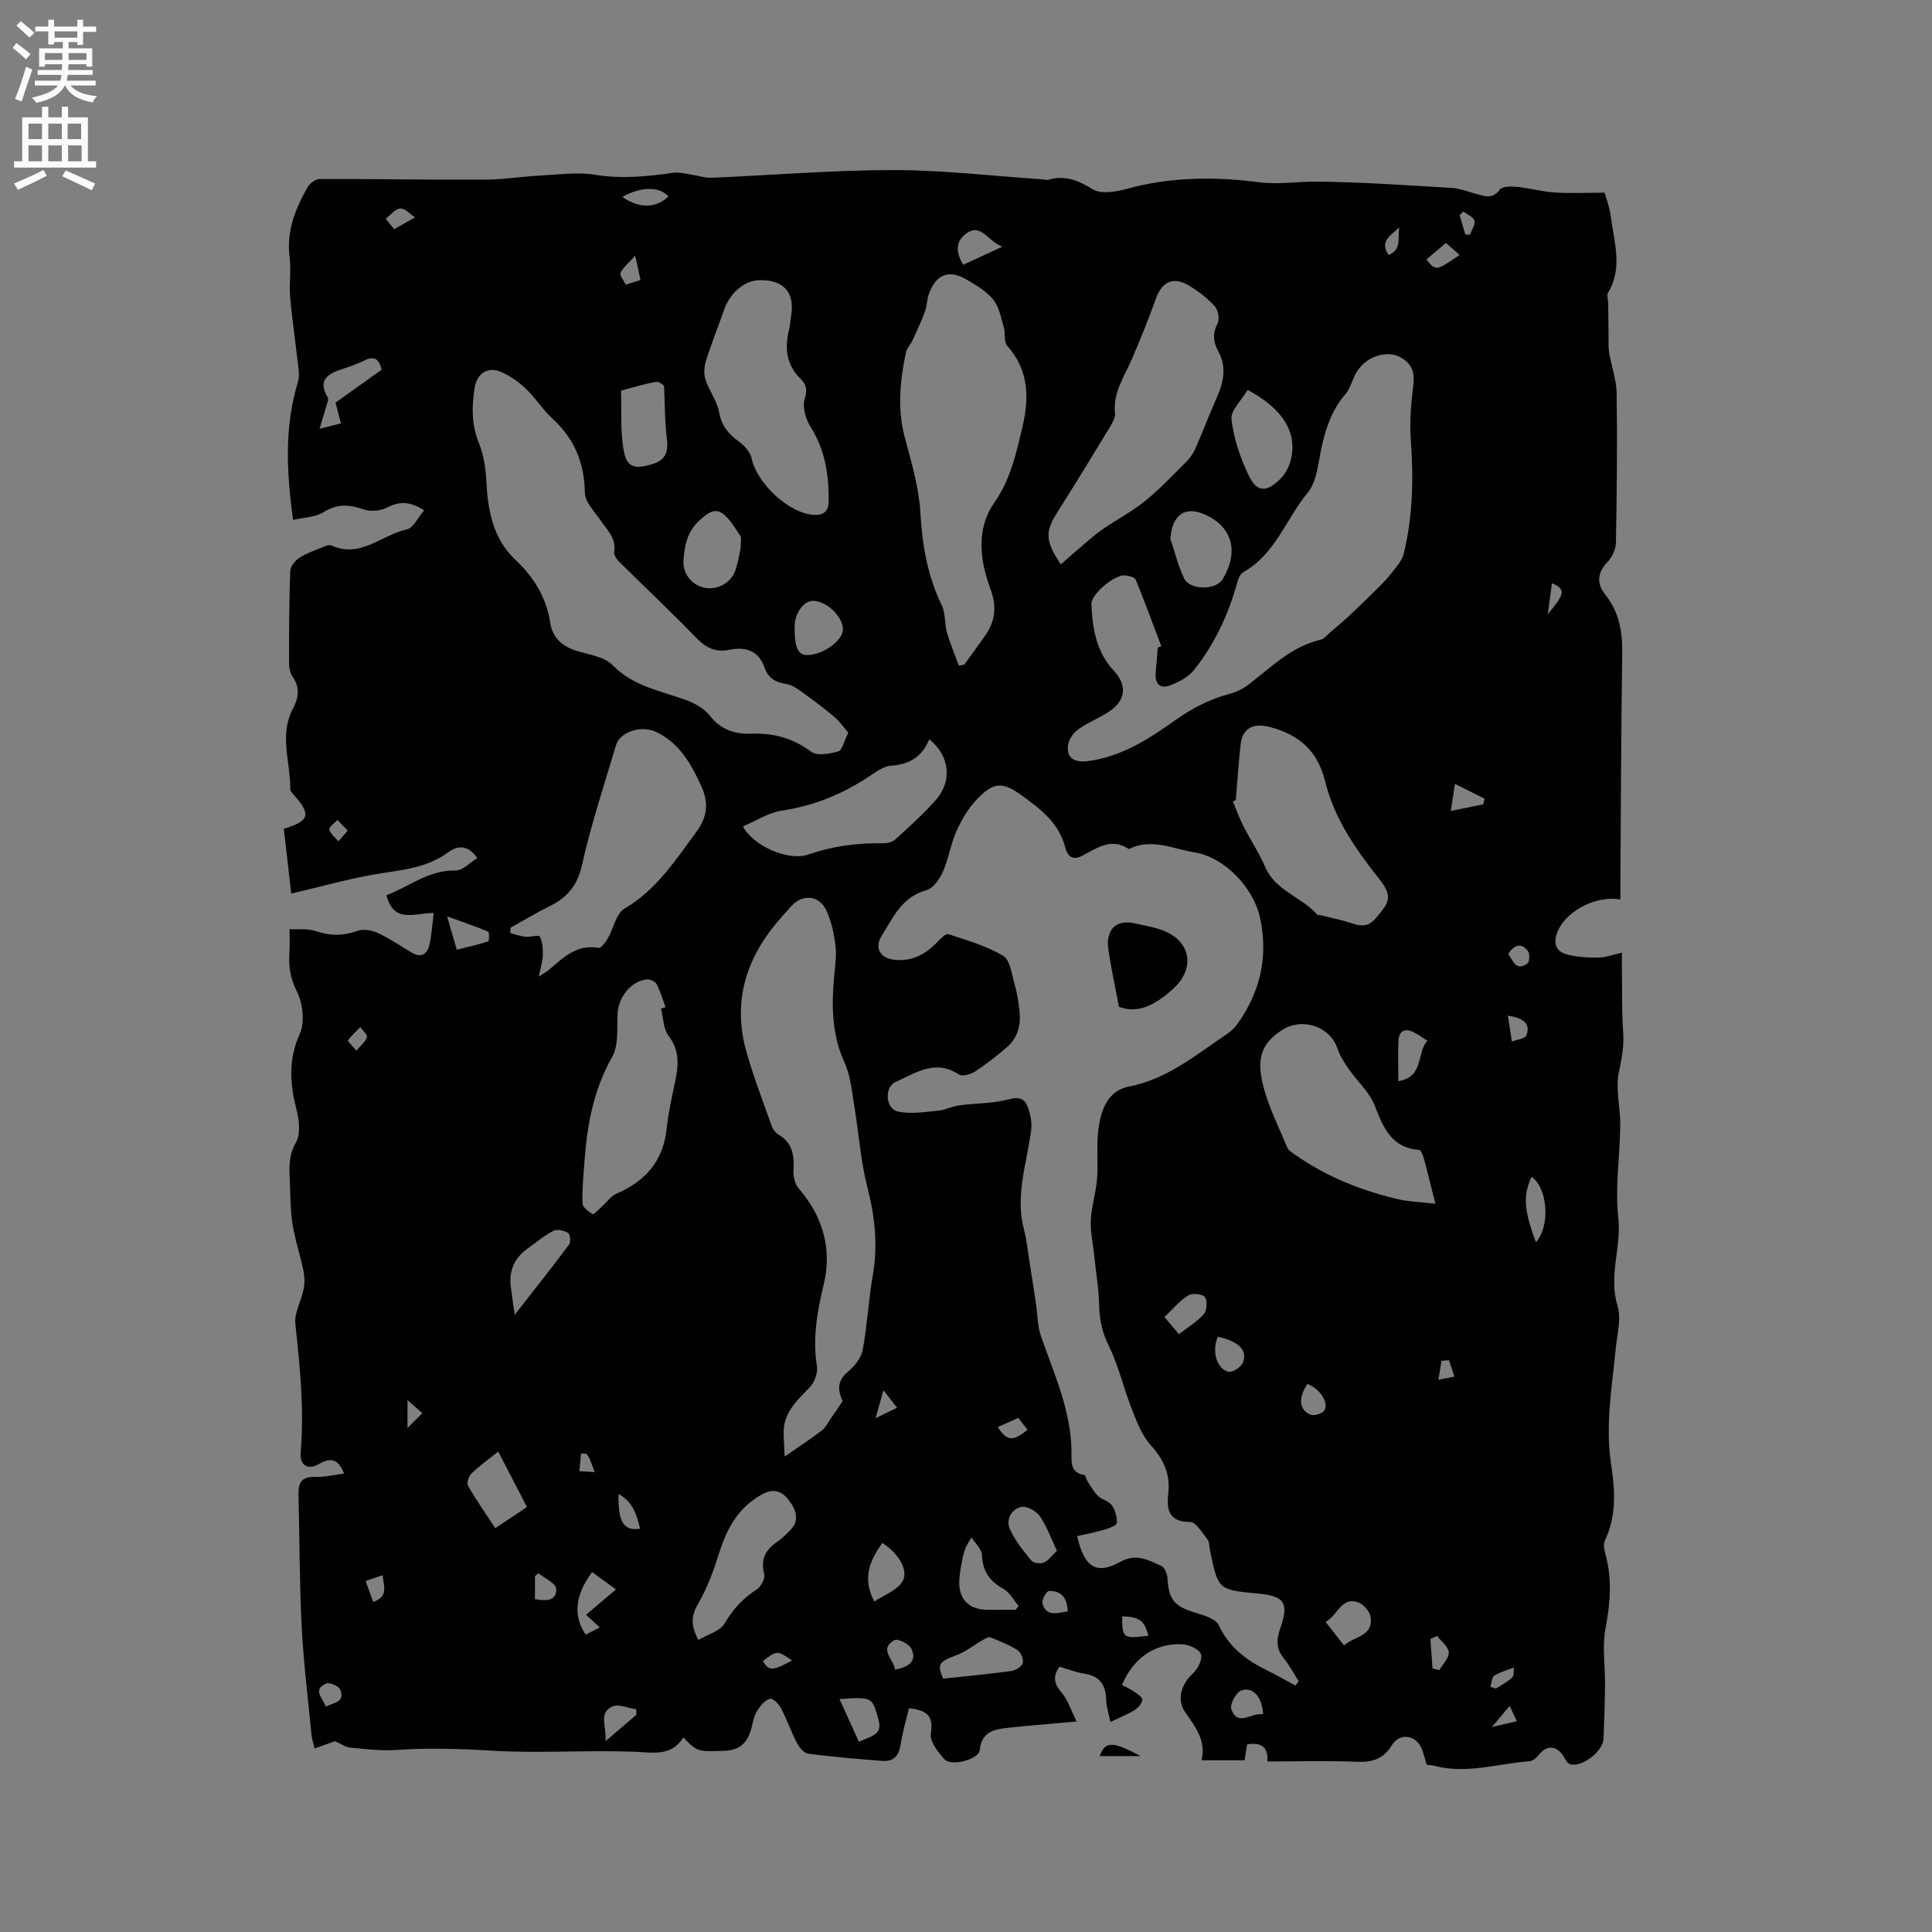 <svg enable-background="new 0 0 400 400" viewBox="0 0 400 400" xmlns="http://www.w3.org/2000/svg"><rect x="0" y="0" width="400" height="400" fill="#808080" stroke="none"/><g fill="#010102"><path d="m295.37 365.37c-.41-1.3-.63-2.58-1.19-3.69-1.31-2.56-4.48-2.85-5.99-.38-1.71 2.8-3.92 3.58-7.09 3.46-6.13-.24-12.28-.07-18.7-.07.22-3.11-1.39-3.98-4.19-3.54-.17 1.06-.34 2.07-.54 3.3-2.82 0-5.62 0-8.9 0 .99-4.04-1.27-6.9-3.4-9.97-1.83-2.63-.76-5.84 1.58-7.99 1.02-.93 2.03-2.88 1.71-3.97-.3-1-2.36-1.98-3.71-2.07-5.68-.4-10.37 2.82-12.64 8.41.8.43 1.68.8 2.44 1.33.69.49 1.79 1.18 1.75 1.73-.05.75-.85 1.66-1.58 2.12-1.41.89-2.99 1.5-5.02 2.48-.35-1.71-.82-3.07-.86-4.44-.08-3.03-1.15-5.02-4.41-5.53-1.76-.28-3.46-.95-5.28-1.47-1.43 2-1.15 3.5.43 5.34 1.32 1.53 1.95 3.65 3.13 6-5.46.49-9.88.84-14.29 1.31-2.84.3-5.42.85-5.77 4.6-.18 1.92-5.88 3.47-7.3 1.92-1.35-1.48-3.1-3.73-2.83-5.33.61-3.68-.84-4.85-4.53-5.24-.57 2.42-1.33 4.92-1.72 7.48-.35 2.27-1.39 3.59-3.69 3.42-5.16-.39-10.32-.83-15.45-1.49-.87-.11-1.84-1.28-2.31-2.19-1.22-2.34-2.09-4.87-3.31-7.21-.45-.87-1.61-2.08-2.24-1.97-.94.16-1.85 1.25-2.49 2.15-.59.84-.96 1.91-1.17 2.93-.68 3.29-1.98 5.58-5.92 5.69-5.37.15-5.4.32-8.42-2.77-2.49 3.98-6.17 3.12-10.1 2.96-9.82-.38-19.69.37-29.49-.22-6.65-.4-13.22-.61-19.86-.15-3.14.22-6.34-.18-9.5-.49-1.02-.1-1.97-.81-3.16-1.33-.99.35-2.44.87-4.24 1.52-.26-1.17-.55-2.04-.64-2.93-.72-7.49-1.65-14.97-2.03-22.48-.46-9.06-.41-18.14-.65-27.21-.06-2.46.69-3.7 3.41-3.61 1.95.07 3.91-.43 6.02-.69-1.11-2.84-2.58-3.51-5.18-1.99-2.3 1.35-4.03.28-3.8-2.4.76-8.93-.15-17.75-1.1-26.61-.25-2.32 1.25-4.8 1.73-7.25.24-1.23.19-2.6-.07-3.84-.68-3.26-1.77-6.44-2.27-9.72-.47-3.02-.4-6.13-.55-9.2-.13-2.6-.19-5 1.29-7.56.99-1.72.66-4.58.12-6.73-1.37-5.37-1.77-10.35.66-15.72 1.1-2.42.65-6.33-.6-8.81-1.4-2.78-1.75-5.29-1.53-8.16.1-1.36.02-2.74.02-4.74 1.89.12 3.82-.15 5.46.42 2.98 1.03 5.69.99 8.65-.07 1.23-.44 3.01-.09 4.27.5 2.39 1.11 4.58 2.64 6.86 3.99 2.04 1.21 3.3.36 3.74-1.69.44-2.03.57-4.13.87-6.48-3.85-.05-8.28 2.31-9.79-3.69 4.7-1.75 8.71-5.24 14.3-5.11 1.47.03 2.97-1.64 4.51-2.56-2.11-3.09-4.39-2.43-6.05-1.2-4.43 3.27-9.55 3.62-14.68 4.47-5.8.97-11.48 2.59-17.79 4.07-.51-4.4-1.03-8.96-1.54-13.42 5.35-1.62 5.66-2.9 2.16-6.93-.34-.39-.83-.86-.83-1.29.08-5.52-2.33-11.14.52-16.56 1.22-2.31 1.56-4.48-.09-6.8-.55-.78-.68-1.99-.68-3.01 0-6.26.02-12.51.25-18.76.03-.95.99-2.16 1.86-2.73 1.49-.97 3.23-1.56 4.9-2.24.56-.23 1.34-.54 1.79-.33 6 2.73 10.4-2.22 15.59-3.33 1.34-.29 2.28-2.44 3.59-3.95-2.87-1.84-5.04-1.93-7.6-.61-1.37.71-3.46.94-4.89.43-3-1.06-5.53-1.22-8.38.58-1.63 1.03-3.91 1.04-6.27 1.59-1.38-10.03-1.81-19.33 1.01-28.59.41-1.34.07-2.94-.09-4.4-.48-4.4-1.16-8.78-1.53-13.19-.23-2.74.24-5.55-.11-8.26-.69-5.38 1.21-10 3.73-14.46.46-.81 1.69-1.69 2.56-1.69 11.32-.03 22.63.19 33.95.14 4.01-.02 8.01-.67 12.02-.88 3.66-.19 7.43-.73 10.99-.14 5.46.9 10.74.37 16.1-.4 1.37-.2 2.83.25 4.25.45 1.22.17 2.45.63 3.66.58 12.6-.54 25.19-1.59 37.78-1.6 10.25 0 20.5 1.23 30.74 1.91.42.03.88.22 1.26.11 3.49-1.05 6.25.13 9.3 1.98 1.71 1.03 4.77.51 7-.11 8.96-2.48 18.19-2.55 27.12-1.39 4.32.56 8.19-.15 12.27-.11 9.28.1 18.56.75 27.84 1.31 1.77.11 3.5.8 5.24 1.28s3.29 1.04 4.74-.93c.51-.69 2.33-.69 3.5-.58 2.63.26 5.22.99 7.85 1.17 3.21.21 6.44.05 10.37.05.3 1.14 1.02 2.98 1.26 4.88.66 5.28 2.57 10.62-.55 15.81-.32.53.01 1.43.02 2.16.03 2.27.04 4.54.07 6.81.02 1.14-.06 2.29.12 3.4.48 2.86 1.52 5.69 1.56 8.54.15 10.28.04 20.57-.15 30.85-.03 1.36-.77 2.99-1.72 3.98-2.15 2.26-2.32 4.47-.48 6.79 2.8 3.52 3.57 7.49 3.5 11.9-.22 16.01-.27 32.02-.38 48.03-.01 1.05 0 2.09 0 3.18-4.74-.86-10.82 2.07-12.84 6.28-.92 1.91-1.05 4.22 1.48 5 2.12.65 4.47.75 6.72.75 1.53 0 3.05-.6 4.96-1.02 0 1.6-.02 2.83 0 4.06.06 4.12-.04 8.26.26 12.36.21 2.88-.29 5.49-.89 8.31-.74 3.49.33 7.32.29 11-.07 6.39-1.11 12.87-.41 19.16.68 6.11-2.07 11.98-.17 18.15.84 2.73-.09 6.05-.38 9.09-.77 7.97-2.19 15.79-.91 24 .77 4.96 1.14 10.55-1.32 15.59-.36.74-.14 1.9.11 2.79 1.43 5.14 1.02 10.17.03 15.39-.71 3.77-.07 7.8-.11 11.71-.04 3.71-.15 7.42-.3 11.13-.1 2.63-4.54 6.05-6.97 5.27-.61-.2-.99-1.17-1.44-1.82-1.47-2.13-3.44-2.12-5.02-.08-.45.59-1.23 1.25-1.89 1.3-6.47.46-12.85 2.64-19.43 1.02-.62-.18-1.24-.21-1.88-.3zm-27.16-16.39c.22-.29.45-.59.67-.88-1.01-1.6-1.89-3.3-3.08-4.76-1.62-1.98-1.54-3.93-.74-6.2 1.86-5.26.89-6.71-4.58-7.21-8.29-.76-8.29-.76-9.99-9.09-.15-.73-.09-1.62-.51-2.14-1.08-1.35-2.36-3.59-3.57-3.59-4.63-.01-4.89-2.78-4.52-6.06.44-4-1.06-6.98-3.71-9.93-1.81-2.02-2.85-4.84-3.87-7.44-1.69-4.31-2.73-8.92-4.75-13.06-1.32-2.69-1.91-5.2-1.98-8.12-.1-3.74-.72-7.47-1.11-11.21-.24-2.25-.76-4.52-.63-6.75.17-2.82 1.05-5.58 1.29-8.4.25-2.95-.08-5.95.15-8.9.35-4.52 1.58-9.34 6.46-10.28 7.91-1.54 13.68-6.44 19.97-10.66.86-.58 1.73-1.26 2.33-2.09 4.84-6.69 6.61-14.02 4.83-22.22-1.34-6.16-7.26-12.48-13.54-13.51-4.48-.73-8.95-3.02-13.61-.69-3.75-2.52-6.74-.07-9.89 1.49-1.88.93-2.89-.23-3.28-1.8-1.25-5.05-5.11-7.96-8.94-10.75-4.09-2.98-5.92-2.82-9.38.79-1.77 1.85-3.15 4.22-4.21 6.57-1.2 2.69-1.62 5.72-2.81 8.41-.67 1.51-2 3.42-3.4 3.8-5.07 1.38-6.92 5.67-9.28 9.46-1.56 2.51-.27 4.65 2.68 4.96 3.53.37 6.36-1.09 8.77-3.6.69-.72 1.82-1.89 2.37-1.71 3.87 1.26 7.88 2.43 11.35 4.48 1.43.85 1.75 3.75 2.34 5.78.51 1.72.77 3.52 1 5.31.39 2.99-.19 5.77-2.55 7.81-2.08 1.8-4.26 3.52-6.56 5.02-.92.6-2.69 1.12-3.4.65-4.88-3.25-8.99-.28-13.09 1.54-2.43 1.08-2.1 5.56.47 6.13 2.62.58 5.52.08 8.28-.17 1.5-.14 2.93-.91 4.43-1.11 3.41-.46 6.96-.36 10.25-1.25 2.39-.64 3.45.04 4.06 1.95.44 1.38.75 2.95.57 4.37-.87 6.83-3.37 13.52-1.51 20.58.58 2.2.8 4.5 1.16 6.76.46 2.86.9 5.72 1.33 8.59.34 2.26.31 4.65 1.04 6.78 2.72 7.89 6.31 15.51 6.32 24.12 0 1.89-.26 4.2 2.64 4.62.27.04.39.88.66 1.29.69 1.05 1.31 2.2 2.19 3.06.82.79 2.25 1.05 2.86 1.93.71 1.01 1.14 2.48 1.03 3.68-.05.55-1.65 1.1-2.63 1.39-1.84.54-3.73.89-5.59 1.32 1.51 6.47 3.96 8.06 8.86 5.36 3.38-1.87 5.87-.42 8.57.81.68.31 1.23 1.62 1.28 2.5.24 4.49 1.45 5.9 5.92 7.23 1.71.51 4.09 1.22 4.7 2.53 2.12 4.55 5.66 7.22 9.92 9.33 2.04.98 3.99 2.11 5.96 3.18zm-28.5-214.91c.24-.09.49-.18.73-.26-1.74-4.6-3.43-9.22-5.29-13.77-.22-.53-1.42-.83-2.2-.91-2.1-.23-7.06 3.83-6.98 5.93.19 5.03 1.01 9.94 4.65 13.82 2.79 2.99 2.49 6.18-1.06 8.49-2.03 1.32-4.35 2.23-6.32 3.64-.99.71-1.94 2.04-2.1 3.2-.38 2.64 1.13 3.77 4.25 3.35 6.84-.93 12.5-4.59 17.93-8.44 3.52-2.5 7.15-4.38 11.29-5.47 1.38-.37 2.78-1.06 3.91-1.93 4.68-3.59 8.88-7.9 14.95-9.28.63-.14 1.15-.84 1.7-1.31 1.5-1.29 3.01-2.56 4.45-3.91 1.98-1.85 3.92-3.74 5.83-5.65.96-.96 1.92-1.95 2.74-3.03.91-1.2 2.06-2.42 2.41-3.81 1.93-7.78 2.07-15.68 1.49-23.67-.27-3.74.05-7.56.52-11.29.32-2.54-.21-4.31-2.39-5.65-3.12-1.92-7.87-.22-9.7 3.55-.64 1.33-1.04 2.87-1.97 3.94-2.8 3.24-4.08 7.05-4.96 11.14-.68 3.18-.95 6.96-2.85 9.26-4.5 5.44-6.7 12.77-13.37 16.48-.81.45-1.16 1.97-1.48 3.06-1.83 6.27-4.64 12.07-8.68 17.16-1.19 1.5-3.23 2.54-5.08 3.24-1.89.71-3.03-.4-2.87-2.51.14-1.78.3-3.57.45-5.37zm-64.07 17.63c-1.01-1.16-1.81-2.37-2.88-3.26-2.17-1.83-4.45-3.54-6.75-5.19-.98-.7-2.09-1.48-3.22-1.64-2.2-.32-3.72-1.18-4.48-3.35-1.24-3.55-3.89-4.43-7.32-3.72-2.75.57-4.79-.37-6.76-2.41-5.21-5.37-10.67-10.51-15.99-15.78-.54-.53-1.18-1.44-1.08-2.06.45-2.81-1.38-4.49-2.76-6.47-1.29-1.86-3.28-3.88-3.31-5.86-.11-6.21-2.21-11.19-6.77-15.36-2.02-1.84-3.5-4.28-5.49-6.16-1.49-1.41-3.28-2.65-5.15-3.46-2.7-1.16-4.95.38-5.41 3.28-.62 3.91-.66 7.68.89 11.5.97 2.39 1.38 5.1 1.52 7.7.33 6.16 1.28 11.97 6.07 16.48 3.77 3.56 6.39 7.76 7.18 13.05.46 3.07 2.57 4.92 5.62 5.82 2.52.74 5.6 1.18 7.27 2.89 4.22 4.34 9.73 5.27 14.95 7.14 1.88.67 3.94 1.75 5.13 3.26 2.29 2.93 5.15 3.93 8.57 3.8 4.61-.17 8.67.89 12.48 3.74 1.22.91 3.84.44 5.62-.08.81-.25 1.17-2.12 2.07-3.86zm-1.18 138.39c-1.01-2.19-1.23-4.18 1.15-6.14 1.35-1.11 2.7-2.83 3.01-4.48.94-5.09 1.19-10.32 2.08-15.43 1.08-6.19.45-12.1-1.11-18.17-1.41-5.5-1.78-11.26-2.72-16.88-.5-3.01-.75-6.2-1.99-8.91-2.69-5.86-2.74-11.86-2.17-18.03.19-2.11.53-4.27.26-6.34-.31-2.48-.85-5.05-1.92-7.28-1.49-3.13-4.9-3.36-7.21-.83-1.07 1.17-2.13 2.36-3.15 3.58-6.5 7.84-8.97 16.69-6.14 26.62 1.47 5.16 3.4 10.2 5.2 15.26.26.74.86 1.52 1.53 1.91 2.94 1.75 3.15 4.42 3 7.44-.06 1.21.32 2.77 1.09 3.66 5.02 5.81 6.94 12.54 5.17 19.88-1.36 5.64-2.33 11.12-1.4 16.92.22 1.38-.52 3.36-1.52 4.39-2.67 2.75-5.48 5.28-5.38 9.54.04 1.69.15 3.38.22 4.76 2.92-2.03 5.36-3.61 7.67-5.38.8-.61 1.28-1.64 1.88-2.5.77-1.08 1.52-2.22 2.45-3.59zm24.06-152.27 1.11-.21c1.43-1.97 2.88-3.92 4.27-5.91 2.13-3.04 2.56-5.99 1.15-9.78-2.16-5.84-3-12.39.75-17.75 3.45-4.94 4.61-10.34 5.9-15.86 1.41-6.02 1.3-11.72-3.17-16.72-.74-.83-.34-2.59-.71-3.85-.58-1.96-.96-4.2-2.18-5.71-1.41-1.74-3.54-3-5.54-4.16-3.68-2.13-6.26-1.1-7.77 2.95-.44 1.17-.39 2.53-.83 3.71-.76 2.04-1.7 4.03-2.61 6.01-.39.84-1.15 1.56-1.33 2.43-1.22 5.84-1.81 11.66-.23 17.61 1.36 5.1 2.92 10.29 3.22 15.51.39 6.77 1.48 13.15 4.44 19.26.8 1.64.55 3.76 1.06 5.57.68 2.34 1.64 4.61 2.47 6.9zm21.11-20.97c1.37-1.2 2.56-2.27 3.78-3.3 1.58-1.33 3.1-2.73 4.79-3.91 2.91-2.02 6.1-3.67 8.84-5.88 3.04-2.45 5.74-5.33 8.51-8.09.8-.8 1.49-1.78 1.95-2.81 1.53-3.48 2.87-7.04 4.41-10.51 1.43-3.22 2.12-6.36.28-9.7-1-1.81-1.17-3.64-.1-5.71.47-.9.08-2.87-.66-3.64-1.64-1.73-3.61-3.26-5.7-4.41-2.97-1.63-5.23-.35-6.35 2.78-1.56 4.34-3.29 8.63-5.12 12.86-1.54 3.55-3.86 6.8-3.41 11.01.1.92-.53 2.02-1.06 2.89-3.57 5.87-7.15 11.74-10.82 17.54-2.59 4.06-2.64 5.93.66 10.88zm-108.07 85.36c1.27-.86 1.71-1.1 2.09-1.42 2.97-2.52 5.75-5.35 10.27-4.55.52.09 1.47-1.17 1.93-1.97 1.2-2.06 1.7-5.14 3.44-6.15 6.6-3.85 10.48-9.94 14.83-15.81 2.43-3.28 2.62-6.2 1.03-9.66-2.06-4.49-4.45-8.71-9.11-11.02-3.18-1.58-7.64-.21-8.51 2.69-2.45 8.21-5.16 16.37-7.02 24.72-.94 4.23-2.99 6.72-6.61 8.52-2.8 1.39-5.49 3.01-8.23 4.53v1.1c1.03.26 2.05.64 3.1.75 1.02.11 2.76-.44 2.98-.04.57 1.06.66 2.48.64 3.75-.02 1.25-.43 2.48-.83 4.56zm144.3-36.55c-.2.09-.4.17-.6.26.7 1.67 1.29 3.39 2.11 4.99 1.48 2.91 3.3 5.66 4.6 8.64 2.15 4.95 7.58 6.15 10.78 9.85.1.12.41.02.62.07 2.24.56 4.52 1.01 6.71 1.75 1.92.65 3.31.55 4.76-1.11 3.1-3.58 3.48-4.64.46-8.46-4.78-6.04-9.1-12.33-10.94-19.86-1.53-6.25-5.27-9.61-11.29-11.23-3.52-.95-5.85.1-6.23 3.7-.41 3.79-.66 7.6-.98 11.4zm-98.49-107.66c-3.25.04-6.23 2.58-7.52 6.3-1.2 3.48-2.59 6.89-3.69 10.4-.38 1.22-.48 2.75-.09 3.93.74 2.29 2.39 4.35 2.8 6.66.49 2.77 1.84 4.48 4 6.04 1.17.85 2.45 2.2 2.73 3.53 1.07 5.19 7.77 11.5 12.96 11.74 1.89.09 2.99-.71 3.01-2.77.05-5.47-.72-10.66-3.75-15.46-1.02-1.61-1.76-4.16-1.21-5.82.63-1.93.26-3.02-.88-4.14-2.98-2.93-3.3-6.39-2.35-10.2.23-.92.26-1.89.41-2.82.81-4.78-1.5-7.45-6.42-7.39zm139.81 191.22c-.96-3.8-1.62-6.57-2.37-9.32-.18-.67-.6-1.78-.97-1.81-5.73-.44-7.41-4.54-9.19-9.13-1.11-2.86-3.68-5.13-5.49-7.74-.89-1.29-1.77-2.67-2.26-4.15-1.53-4.59-7.26-6.44-11.35-3.88-4.77 2.99-5.24 6.44-4.12 11.19 1.08 4.56 3.29 8.87 5.11 13.25.25.6 1.01 1.02 1.6 1.44 6.41 4.51 13.56 7.36 21.12 9.17 2.36.57 4.86.62 7.92.98zm-160.33-40.39c.31-.1.63-.2.94-.3-.59-1.61-1.06-3.29-1.85-4.8-.29-.55-1.4-1.02-2.07-.95-3.24.35-5.85 3.71-6.01 7.07-.15 3.03.26 6.55-1.12 8.98-3.83 6.75-5.16 13.97-5.72 21.48-.22 2.94-.51 5.9-.42 8.84.02.79 1.22 1.71 2.09 2.22.25.14 1.24-.95 1.87-1.51 1.03-.91 1.88-2.2 3.07-2.72 5.98-2.59 9.69-6.74 10.39-13.44.34-3.25 1.07-6.46 1.74-9.66.7-3.36 1.05-6.48-1.33-9.56-1.1-1.44-1.08-3.75-1.58-5.65zm55.54-55.77c-1.52 3.74-4.22 5.21-7.95 5.47-1.45.1-2.92 1.17-4.22 2.04-5.61 3.77-11.63 6.26-18.39 7.27-2.75.41-5.31 2.12-8 3.26 2.09 4.07 9.43 7.21 13.39 5.85 5.08-1.75 10.23-2.46 15.56-2.36.87.02 1.98-.24 2.59-.79 2.89-2.64 5.82-5.27 8.4-8.19 3.44-3.89 2.86-9.19-1.38-12.55zm-47.8 186.48c1.99-1.18 4.49-1.82 5.41-3.39 1.73-2.93 3.77-5.21 6.61-7.03.9-.57 1.84-2.29 1.61-3.19-.79-3.06.23-5.05 2.68-6.7.96-.65 1.77-1.51 2.61-2.31 2.06-1.97 1.37-4.13.05-6.01-1.36-1.93-3.1-2.97-5.69-1.57-4.94 2.67-7.34 7-8.95 12.13-1.13 3.6-2.45 7.24-4.34 10.48-1.4 2.4-1.71 4.38.01 7.59zm113.72-258.81c-1.24 2.12-3.56 4.26-3.34 6.11.46 3.97 1.82 7.98 3.57 11.61 1.68 3.49 3.62 3.54 6.45.79 1-.97 1.8-2.37 2.18-3.71 1.58-5.71-1.36-10.82-8.86-14.8zm-120.83-.86c-.02-.01-.93-.92-1.66-.8-2.45.4-4.84 1.18-7.25 1.81.16 4.26-.2 8.63.64 12.76.66 3.26 2.44 3.5 5.94 2.42 2.86-.88 3.23-2.75 2.9-5.41-.42-3.27-.37-6.59-.57-10.78zm104.84 31.7c.93 2.75 1.6 5.63 2.86 8.22 1.17 2.41 6.59 2.45 7.98.1 3.4-5.76 1.94-10.72-3.49-13.27-4.31-2.01-7.02-.06-7.35 4.95zm-88.98 1.9c0-1.47.21-2.15-.04-2.5-1.13-1.63-2.14-3.52-3.68-4.63-1.8-1.3-3.31.06-4.85 1.45-2.54 2.31-3.05 5.23-3.26 8.28-.19 2.82 1.85 5.19 4.49 5.64 2.78.47 5.52-1.15 6.36-3.93.53-1.69.8-3.47.98-4.31zm-50.18 187.06c-2.11 1.69-3.94 2.98-5.53 4.52-.57.56-1.06 2-.74 2.55 1.72 2.98 3.7 5.81 5.65 8.8 2.39-1.6 4.4-2.94 6.56-4.39-1.99-3.85-3.87-7.48-5.94-11.48zm3.41-28.32c4.08-5.22 7.74-9.83 11.26-14.55.38-.51.2-2.14-.23-2.4-.83-.5-2.26-.83-3.03-.43-1.95 1.02-3.68 2.48-5.48 3.78-2.63 1.9-3.7 4.5-3.35 7.69.2 1.68.47 3.35.83 5.91zm103.7 61.08c.21-.26.43-.52.64-.78-1.03-1.2-1.83-2.81-3.13-3.53-2.86-1.59-4.34-3.64-4.46-7-.04-1.24-1.4-2.44-2.15-3.65-1.23 1.72-1.6 2.92-1.85 4.14-.29 1.44-.58 2.9-.69 4.36-.32 4.17 1.84 6.47 5.97 6.47 1.89-.01 3.78-.01 5.67-.01zm-14.99 14.26c4.83-.52 9.45-.95 14.05-1.58.9-.12 2.17-.87 2.4-1.6.24-.75-.32-2.25-1.01-2.69-1.75-1.13-3.73-1.91-5.68-2.68-.4-.16-1.09.28-1.58.56-1.85 1.05-3.56 2.45-5.53 3.17-3.58 1.32-3.95 1.86-2.65 4.82zm-30.77-217.66c.02 4.3.72 5.77 2.7 5.73 3.24-.07 7.28-3 7.31-5.3.04-2.7-3.59-6.08-6.35-5.91-1.94.11-3.68 2.72-3.66 5.48zm54.31 191.17c-1.31-2.75-2.14-5.19-3.57-7.2-.74-1.05-2.68-2.09-3.81-1.86-2.04.43-3.2 2.6-2.39 4.49 1.04 2.41 2.79 4.54 4.48 6.61.43.53 1.91.71 2.62.4.97-.44 1.68-1.49 2.67-2.44zm-139.81-244.51c-.52-2.18-1.46-2.94-3.46-1.96-1.51.74-3.12 1.31-4.73 1.83-3.02.97-5.1 2.33-2.96 5.88.12.19.07.53 0 .77-.48 1.68-.99 3.35-1.7 5.71 2.08-.53 3.22-.82 4.43-1.13-.43-1.64-.78-2.94-1.13-4.29 3.28-2.34 6.45-4.6 9.55-6.81zm102 255.03c2-1.35 4.75-2.29 5.85-4.19 1.36-2.33-.99-5.94-4.2-7.95-2.4 3.5-4.29 7.06-1.65 12.14zm93.43 4.21c1.45 1.85 2.54 3.24 3.83 4.89 2.15-1.97 6.01-1.84 5.52-5.79-.14-1.12-1.31-2.6-2.37-3.03-3.75-1.54-4.36 2.59-6.98 3.93zm-96.6 24.84c2.57-1.24 4.93-1.4 4.03-4.63-1.3-4.64-1.14-4.69-8.06-4.23 1.36 2.98 2.63 5.79 4.03 8.86zm-55.25-35.14c-3.53 4.72-3.99 9.08-1.32 12.94.87-.45 1.77-.91 2.9-1.49-.95-.88-1.69-1.55-2.83-2.62 2.06-1.74 4.03-3.41 6.2-5.25-1.94-1.39-3.44-2.49-4.95-3.58zm121.5-49.26c1.98-1.54 3.86-2.64 5.19-4.2.64-.75.73-2.81.15-3.51-.54-.66-2.64-.83-3.46-.3-1.8 1.15-3.22 2.89-4.88 4.47 1.07 1.26 1.94 2.29 3 3.54zm45.42-52.39c5.41-.87 3.69-5.83 6.02-8.37-1.22-.76-2.05-1.41-2.99-1.83-1.81-.83-2.92-.07-3 1.83-.12 2.7-.03 5.41-.03 8.37zm28.49 33.35c3.07-3.39 2.38-11.39-.92-13.53-1.77 3.86-1.57 6.9.92 13.53zm-110.46-206.12c-3.16-1.1-4.51-5.35-7.9-2.39-1.93 1.68-1.57 3.89-.22 6.14 2.51-1.16 4.88-2.26 8.12-3.75zm44.62 225.68c-1.34 2.95-.25 6.75 2.23 7.26.84.17 2.53-.96 2.91-1.87 1.05-2.58-.76-4.38-5.14-5.39zm-157.59-80.12c2.31-.58 4.44-1.05 6.51-1.72.21-.07.24-1.92-.02-2.03-2.71-1.13-5.5-2.08-8.49-3.15.63 2.19 1.27 4.37 2 6.9zm166.94 158.29c-.17-3.6-2.15-5.8-4.55-4.9-1.07.4-2.39 2.9-2.03 3.86 1.4 3.76 4.15.6 6.58 1.04zm-136.14 5.58c2.6-2.23 4.5-3.86 6.4-5.49-.02-.37-.03-.75-.05-1.12-1.67-.24-3.65-1.17-4.94-.58-2.95 1.35-1.15 4.15-1.41 7.19zm59.92-14.84c2.88-.47 4.56-1.74 3.43-4.27-.44-.99-2.84-2.2-3.51-1.83-3.4 1.91-.11 3.95.08 6.1zm85.39-59.12c-1.89 2.81-1.76 5.32.58 6.33.75.32 2.44-.14 2.89-.79 1.1-1.62-.92-4.63-3.47-5.54zm-132.28-245.88c-1.89-2.09-5.75-2.05-9.55.11 3.45 2.43 6.95 2.39 9.55-.11zm162.83 121.63c-.37 2.43-.58 3.82-.85 5.61 2.57-.53 4.63-.95 6.7-1.37.1-.39.2-.78.29-1.17-1.88-.94-3.75-1.87-6.14-3.07zm-80.16 171.34c-.09-2.97-1.5-4.32-3.9-4.23-.51.02-1.54 1.86-1.34 2.58.82 2.86 3.08 1.93 5.24 1.65zm-88.56-17.13c-.67-2.86-1.42-5.53-4.45-7.19-.14 5.74 1.06 7.73 4.45 7.19zm162.81-262.77c1.97 2.41 1.97 2.41 6.88-.95-.95-.83-1.86-1.62-2.84-2.48-1.51 1.28-2.78 2.36-4.04 3.43zm-184.57 277.35c2.28.44 4.56.4 4.4-2.14-.07-1.15-2.39-2.16-3.69-3.23-.23.21-.47.42-.7.63-.01 1.52-.01 3.04-.01 4.74zm127 7.57c-.76-3.11-1.86-3.92-5.42-4.01.02 4.57.17 4.68 5.42 4.01zm59.78.05c-.46.22-.92.43-1.38.65.15 2.03.3 4.06.44 6.1.47.11.93.22 1.4.33.71-1.23 2.04-2.5 1.96-3.69-.08-1.18-1.56-2.26-2.42-3.39zm-215.92-291.25c1.67-.95 2.99-1.7 4.31-2.45-1.02-.66-2.08-1.9-3.05-1.83-1.05.07-2.01 1.36-3.01 2.12.49.6.98 1.2 1.75 2.16zm-14.19 305.89c1.75-.83 4.1-.95 3.01-3.55-.31-.73-2.24-1.54-2.92-1.23-2.95 1.36-.59 2.99-.09 4.78zm244.77-143.05c.32 2.07.58 3.71.83 5.35 1.05-.41 2.74-.58 3.01-1.29.81-2.13-.24-3.57-3.84-4.06zm-99.46 85.75c-.66-.87-1.21-1.6-1.88-2.48-1.48.66-2.85 1.27-4.28 1.9 1.92 2.92 3.08 3.03 6.16.58zm-81.21-243.12c-1.35 1.51-2.48 2.41-3.05 3.58-.24.5.68 1.57 1.09 2.43 1.13-.35 2-.63 3.05-.95-.33-1.55-.63-2.93-1.09-5.06zm-55.82 274.41c.6 1.67 1.08 2.98 1.56 4.33 3.3-1.16 2.12-3.32 1.97-5.53-1.23.42-2.19.75-3.53 1.2zm236.56-129.84c1.02 1.48 1.64 3.65 3.94 2.02.47-.33.58-2.01.17-2.56-1.29-1.74-2.76-1.51-4.11.54zm-3.7 151.74c.38.13.76.26 1.14.38 1.14-.74 2.39-1.37 3.37-2.29.42-.39.28-1.37.39-2.08-1.38.54-2.86.91-4.08 1.69-.54.34-.56 1.5-.82 2.3zm-150.61-5.31c1.25 2.09 1.96 2.07 6.04-.14-3.1-2.12-3.1-2.12-6.04.14zm154.61 9.28c-1.54 1.83-2.61 3.09-3.68 4.36 1.67-.39 3.33-.77 5.18-1.2-.35-.74-.69-1.46-1.5-3.16zm-238.78-135.66c1.01-1.23 1.97-1.93 2.18-2.81.13-.55-.87-1.37-1.37-2.07-.87.89-1.82 1.74-2.54 2.74-.11.15.84 1.06 1.73 2.14zm226.22 64.08c-.52.04-1.04.08-1.56.12-.21 1.31-.42 2.62-.63 3.93 1.1-.22 2.21-.44 3.31-.66-.38-1.13-.75-2.26-1.12-3.39zm-118.72 12.01c2.01-.99 3.23-1.58 4.44-2.18-.81-1.04-1.62-2.08-2.82-3.62-.6 2.16-.96 3.46-1.62 5.8zm-96.91-3.75v5.76c1.39-1.39 2.23-2.23 3.07-3.06-.84-.73-1.66-1.46-3.07-2.7zm-12.39-117.91c-.88-.91-1.5-1.56-2.13-2.21-.6.67-1.79 1.48-1.67 1.97.23.92 1.22 1.64 1.89 2.45.53-.62 1.06-1.23 1.91-2.21zm49.47 129.02c-.38-.02-.77-.03-1.15-.05-.11 1.21-.23 2.43-.34 3.64.94.06 1.87.12 3.15.21-.51-1.38-.74-2.07-1.02-2.74-.17-.37-.43-.7-.64-1.06zm199-173.81c3.65-4.39 3.72-5.14.87-6.44-.26 1.92-.51 3.76-.87 6.44zm-30.77-80.11c-1.84 1.85-4.11 2.82-2.2 5.7 2.67-1.03 1.91-3.22 2.2-5.7zm13.31-3.28c-.26.26-.53.51-.79.77.39 1.33.79 2.66 1.18 3.99.32.01.64.03.96.04.35-.98 1.13-2.07.92-2.91-.21-.77-1.48-1.27-2.27-1.89z"/><path d="m236.15 363.58c-2.95 0-5.68 0-8.48 0 1.19-3.13 2.61-3.12 8.48 0z"/><path d="m231.66 208.45c-.78-4.19-1.64-8.05-2.19-11.95-.55-3.85 1.44-6.24 5.48-5.33 1.75.39 3.53.7 5.23 1.26 6.37 2.07 7.58 8.02 2.49 12.5-3.26 2.87-6.82 5.09-11.01 3.52z"/></g><path d="m2.6 9.9.8-1c.9.7 1.9 1.4 2.9 2.3l-.9 1.1c-1.1-1-2-1.8-2.8-2.4zm.5 10.6c.9-2.1 1.6-4.3 2.3-6.7.4.2.8.4 1.3.6-.7 2.1-1.5 4.3-2.2 6.6zm.3-15.2.9-.9c1 .8 2 1.6 2.8 2.4l-1 1c-.9-.9-1.8-1.7-2.7-2.5zm12.6-1.2h1.2v1.4h2.7v1.1h-2.7v2.7h-1.2v-.6h-1.8v1.3h4.9v3.8h-1.2v-.5h-3.7c0 .4-.1.9-.1 1.2h5.1v1h-5.2c0 .5-.1.9-.2 1.2h6v1h-5.2c1.1 1.3 2.9 2 5.5 2.2-.4.4-.7.8-.9 1.3-2.9-.5-4.8-1.6-5.7-3.5h-.1c-.8 1.7-2.7 2.9-5.9 3.6-.2-.4-.6-.8-.9-1.1 2.8-.6 4.6-1.4 5.4-2.5h-4.8v-1h5.3c.1-.3.2-.7.2-1.2h-4.9v-1h5c0-.4 0-.8.1-1.2h-3.6v.5h-1.2v-3.8h4.9v-1.3h-1.8v.5h-1.2v-2.7h-2.7v-1h2.7v-1.4h1.2v1.4h4.8zm-6.7 8.3h3.6c0-.4 0-.9 0-1.4h-3.6zm1.9-4.6h4.8v-1.3h-4.7v1.3zm6.7 3.2h-3.7v1.4h3.7z" fill="#fcfbfa"/><path d="m8.7 22.1h1.3v2.2h2.8v-2.2h1.3v2.2h4.1v9.1h1.7v1.3h-17v-1.3h1.7v-9.1h4.1zm.3 13.1.7 1.2c-1.8.9-3.8 1.9-6 2.9-.2-.4-.5-.8-.8-1.3 2.3-1 4.4-1.9 6.1-2.8zm-3.1-6.4h2.8v-3.2h-2.8zm0 4.6h2.8v-3.3h-2.8zm4.1-4.6h2.8v-3.2h-2.8zm0 4.6h2.8v-3.3h-2.8zm3.6 1.9c2.1.9 4.1 1.8 6.1 2.7l-.7 1.4c-2.2-1.1-4.2-2-6.1-2.9zm3.2-9.7h-2.8v3.2h2.8zm-2.7 7.8h2.8v-3.3h-2.8z" fill="#fcfbfa"/></svg>